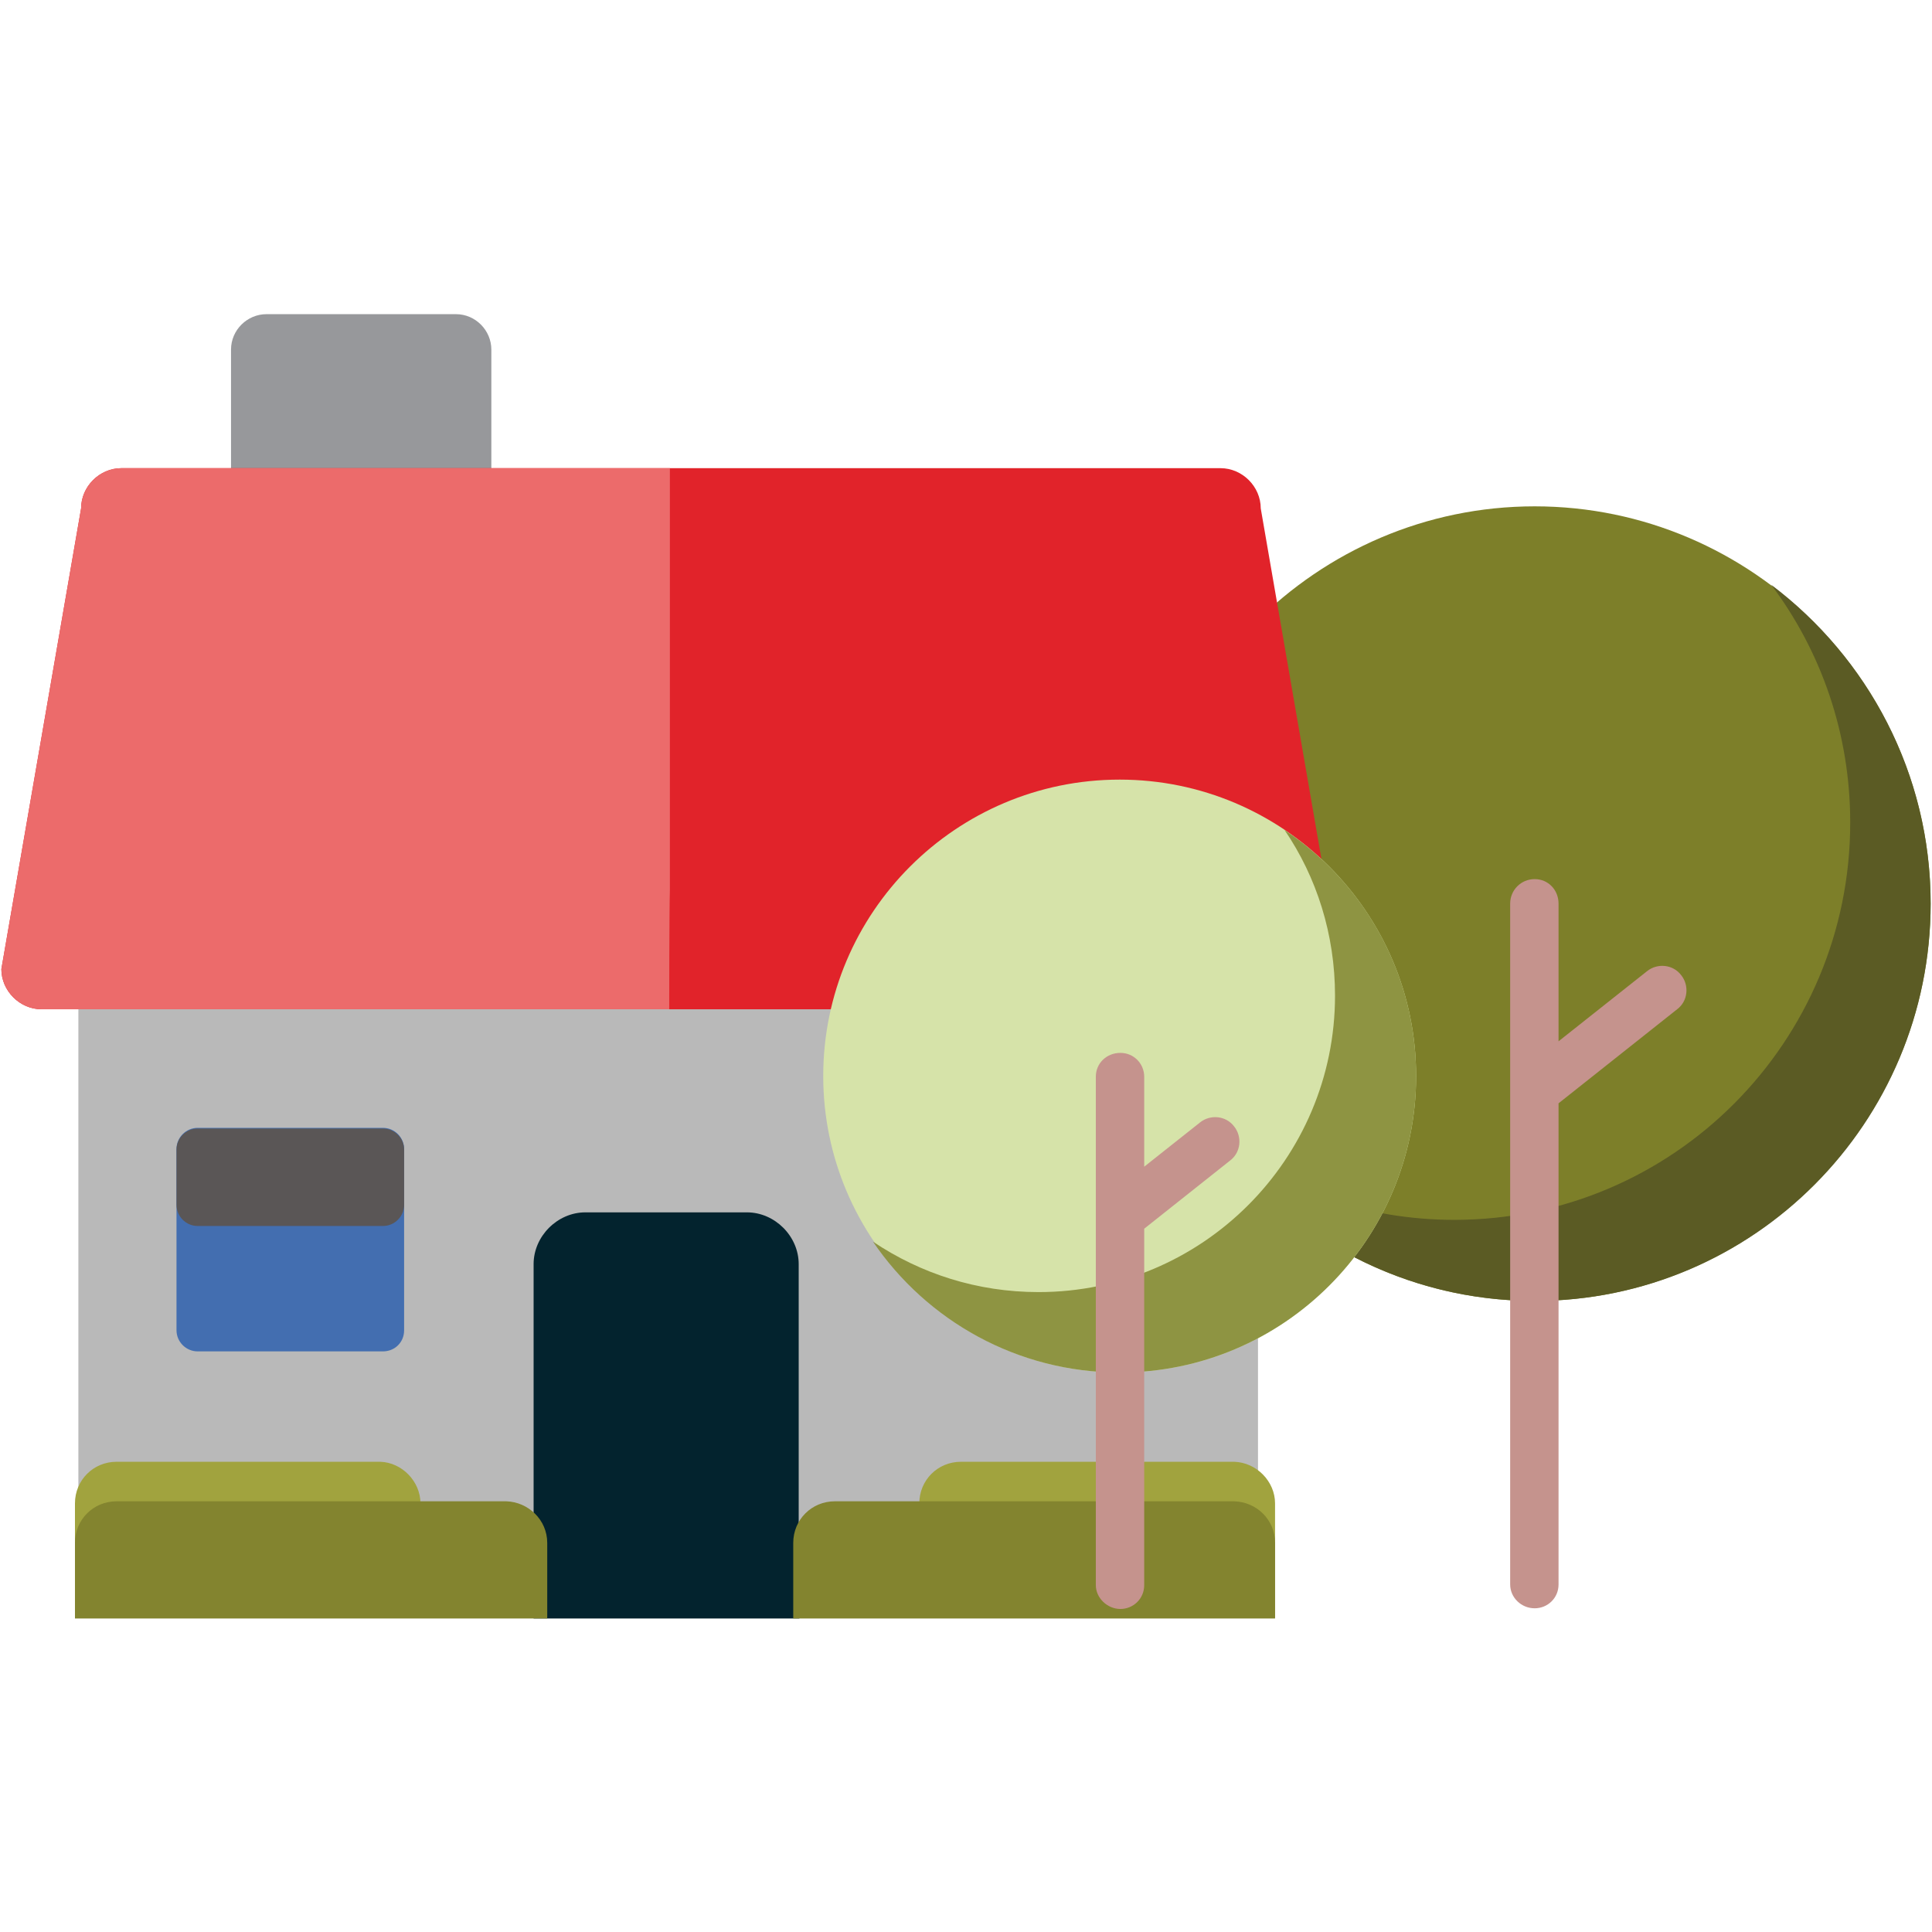 <?xml version="1.0" encoding="utf-8"?>
<!-- Generator: Adobe Illustrator 23.0.1, SVG Export Plug-In . SVG Version: 6.00 Build 0)  -->
<svg version="1.1" id="Vrstva_1" xmlns="http://www.w3.org/2000/svg" xmlns:xlink="http://www.w3.org/1999/xlink" x="0px" y="0px"
	 viewBox="0 0 283.5 283.5" style="enable-background:new 0 0 283.5 283.5;" xml:space="preserve">
<style type="text/css">
	.st0{fill:#B9B9B9;}
	.st1{fill:#03232E;}
	.st2{fill:#1C509B;}
	.st3{fill:#A1A33E;}
	.st4{fill:#83842F;}
	.st5{fill-rule:evenodd;clip-rule:evenodd;fill:#7D7F29;}
	.st6{fill-rule:evenodd;clip-rule:evenodd;fill:#5B5B24;}
	.st7{fill:#97989B;}
	.st8{fill:#E1232A;}
	.st9{fill:#EC6B6B;}
	.st10{fill:#C5938D;}
	.st11{fill-rule:evenodd;clip-rule:evenodd;fill:#D6E3A9;}
	.st12{fill-rule:evenodd;clip-rule:evenodd;fill:#8E9442;}
	.st13{fill:#436EB0;}
	.st14{fill:#5A5656;}
</style>
<g>
	<g>
		<path class="st0" d="M178.4,130.5h-161c-3.2,0-5.9,2.7-5.9,5.9v94.5c0,3.2,2.7,5.9,5.9,5.9h161.3c3.2,0,5.9-2.7,5.9-5.9v-94.5
			C184.3,133.2,181.7,130.5,178.4,130.5z"/>
	</g>
	<g>
		<path class="st1" d="M117.3,237.5h-39v-1.7v-50.3c0-4.1,3.5-7.6,7.6-7.6h23.7c4.1,0,7.6,3.5,7.6,7.6v44.5
			C117.3,233.9,117.3,237.5,117.3,237.5z"/>
	</g>
	<g>
		<circle class="st2" cx="97.9" cy="133.4" r="13.8"/>
	</g>
	<g>
		<g>
			<path class="st3" d="M187.1,220.6v16.8h-52.2v-16.8c0-3.4,2.7-6.1,6.1-6.1h40.1C184.4,214.6,187.1,217.4,187.1,220.6z"/>
		</g>
		<g>
			<path class="st3" d="M61.7,220.6v16.8H11v-16.8c0-3.4,2.7-6.1,6.1-6.1h38.7C59,214.6,61.7,217.4,61.7,220.6z"/>
		</g>
	</g>
	<g>
		<g>
			<path class="st4" d="M187.1,226.4v11.1h-70.7v-11.1c0-3.4,2.7-6.1,6.1-6.1h58.6C184.4,220.4,187.1,223,187.1,226.4z"/>
		</g>
		<g>
			<path class="st4" d="M80.3,226.4v11.1H11v-11.1c0-3.4,2.7-6.1,6.1-6.1h57.2C77.5,220.4,80.3,223,80.3,226.4z"/>
		</g>
	</g>
	<g>
		<path class="st5" d="M225.2,190.9c32,0,58.1-26.2,58.1-58.3c0-32.1-26.1-58.3-58.1-58.3c-32,0-58.1,26.2-58.1,58.3
			C167.1,164.7,193.2,190.9,225.2,190.9L225.2,190.9z"/>
	</g>
	<g>
		<path class="st6" d="M225.2,190.9c32.1,0,58.1-26.1,58.1-58.3c0-19.1-9.2-36.1-23.4-46.8c7.3,9.7,11.6,21.8,11.6,34.9
			c0,32.2-26,58.3-58.1,58.3c-13,0-25-4.3-34.7-11.5C189.3,181.7,206.2,190.9,225.2,190.9L225.2,190.9z"/>
	</g>
	<g>
		<path class="st7" d="M66.9,74.7H39.1c-2.9,0-5.2-2.4-5.2-5.2V51.3c0-2.9,2.4-5.2,5.2-5.2h27.8c2.9,0,5.2,2.4,5.2,5.2v18.2
			C71.9,72.3,69.5,74.7,66.9,74.7z"/>
	</g>
	<g>
		<path class="st8" d="M190.5,148.1H6.1c-3.2,0-5.9-2.7-5.9-5.9l11.7-67.6c0-3.2,2.7-5.9,5.9-5.9h161.3c3.2,0,5.9,2.7,5.9,5.9
			l11.7,67.6C196.3,145.5,193.7,148.1,190.5,148.1z"/>
	</g>
	<g>
		<path class="st9" d="M98.2,148.1H6.1c-3.2,0-5.9-2.7-5.9-5.9l11.7-67.6c0-3.2,2.7-5.9,5.9-5.9h80.5c0,0,0,2.7,0,5.9v55.9
			C98.2,133.7,98.2,148.1,98.2,148.1z"/>
	</g>
	<g>
		<g>
			<path class="st10" d="M221.6,132.6c0-2,1.6-3.6,3.6-3.6c2,0,3.5,1.6,3.5,3.6v20.2l13-10.3c1.5-1.2,3.8-1,5,0.6
				c1.2,1.5,1,3.8-0.6,5l-17.4,13.8v70.6c0,2-1.6,3.5-3.5,3.5c-2,0-3.6-1.6-3.6-3.5L221.6,132.6L221.6,132.6z"/>
		</g>
		<g>
			<path class="st11" d="M164.3,201.4c24,0,43.5-19.5,43.5-43.5c0-24-19.5-43.5-43.5-43.5c-24,0-43.5,19.5-43.5,43.5
				C120.8,181.9,140.4,201.4,164.3,201.4z"/>
		</g>
		<g>
			<path class="st12" d="M164.3,201.4c24,0,43.5-19.5,43.5-43.5c0-15-7.6-28.3-19.3-36.1c4.7,6.9,7.4,15.3,7.4,24.3
				c0,24-19.5,43.5-43.5,43.5c-9,0-17.3-2.7-24.3-7.4C136,193.8,149.3,201.4,164.3,201.4L164.3,201.4z"/>
		</g>
		<g>
			<path class="st10" d="M167.9,171.2l8.2-6.5c1.5-1.2,3.8-1,5,0.6c1.2,1.5,1,3.8-0.6,5l-12.6,10v52.3c0,2-1.6,3.5-3.5,3.5
				s-3.6-1.6-3.6-3.5v-74.6c0-2,1.6-3.5,3.6-3.5s3.5,1.6,3.5,3.5V171.2z"/>
		</g>
	</g>
	<g>
		<rect x="29" y="168.7" class="st13" width="27.2" height="26.6"/>
		<path class="st13" d="M56.2,198.3H29c-1.7,0-3.1-1.4-3.1-3.1v-26.6c0-1.7,1.4-3.1,3.1-3.1h27.2c1.7,0,3.1,1.4,3.1,3.1v26.6
			C59.3,197,57.9,198.3,56.2,198.3z M32.1,192.2h21v-20.4h-21V192.2z"/>
	</g>
	<g>
		<rect x="29" y="168.7" class="st14" width="27.2" height="8.1"/>
		<path class="st14" d="M56.2,179.9H29c-1.7,0-3.1-1.4-3.1-3.1v-8.1c0-1.7,1.4-3.1,3.1-3.1h27.2c1.7,0,3.1,1.4,3.1,3.1v8.1
			C59.3,178.5,57.9,179.9,56.2,179.9z M32.1,173.7h21v-1.9h-21V173.7z"/>
	</g>
</g>
</svg>
